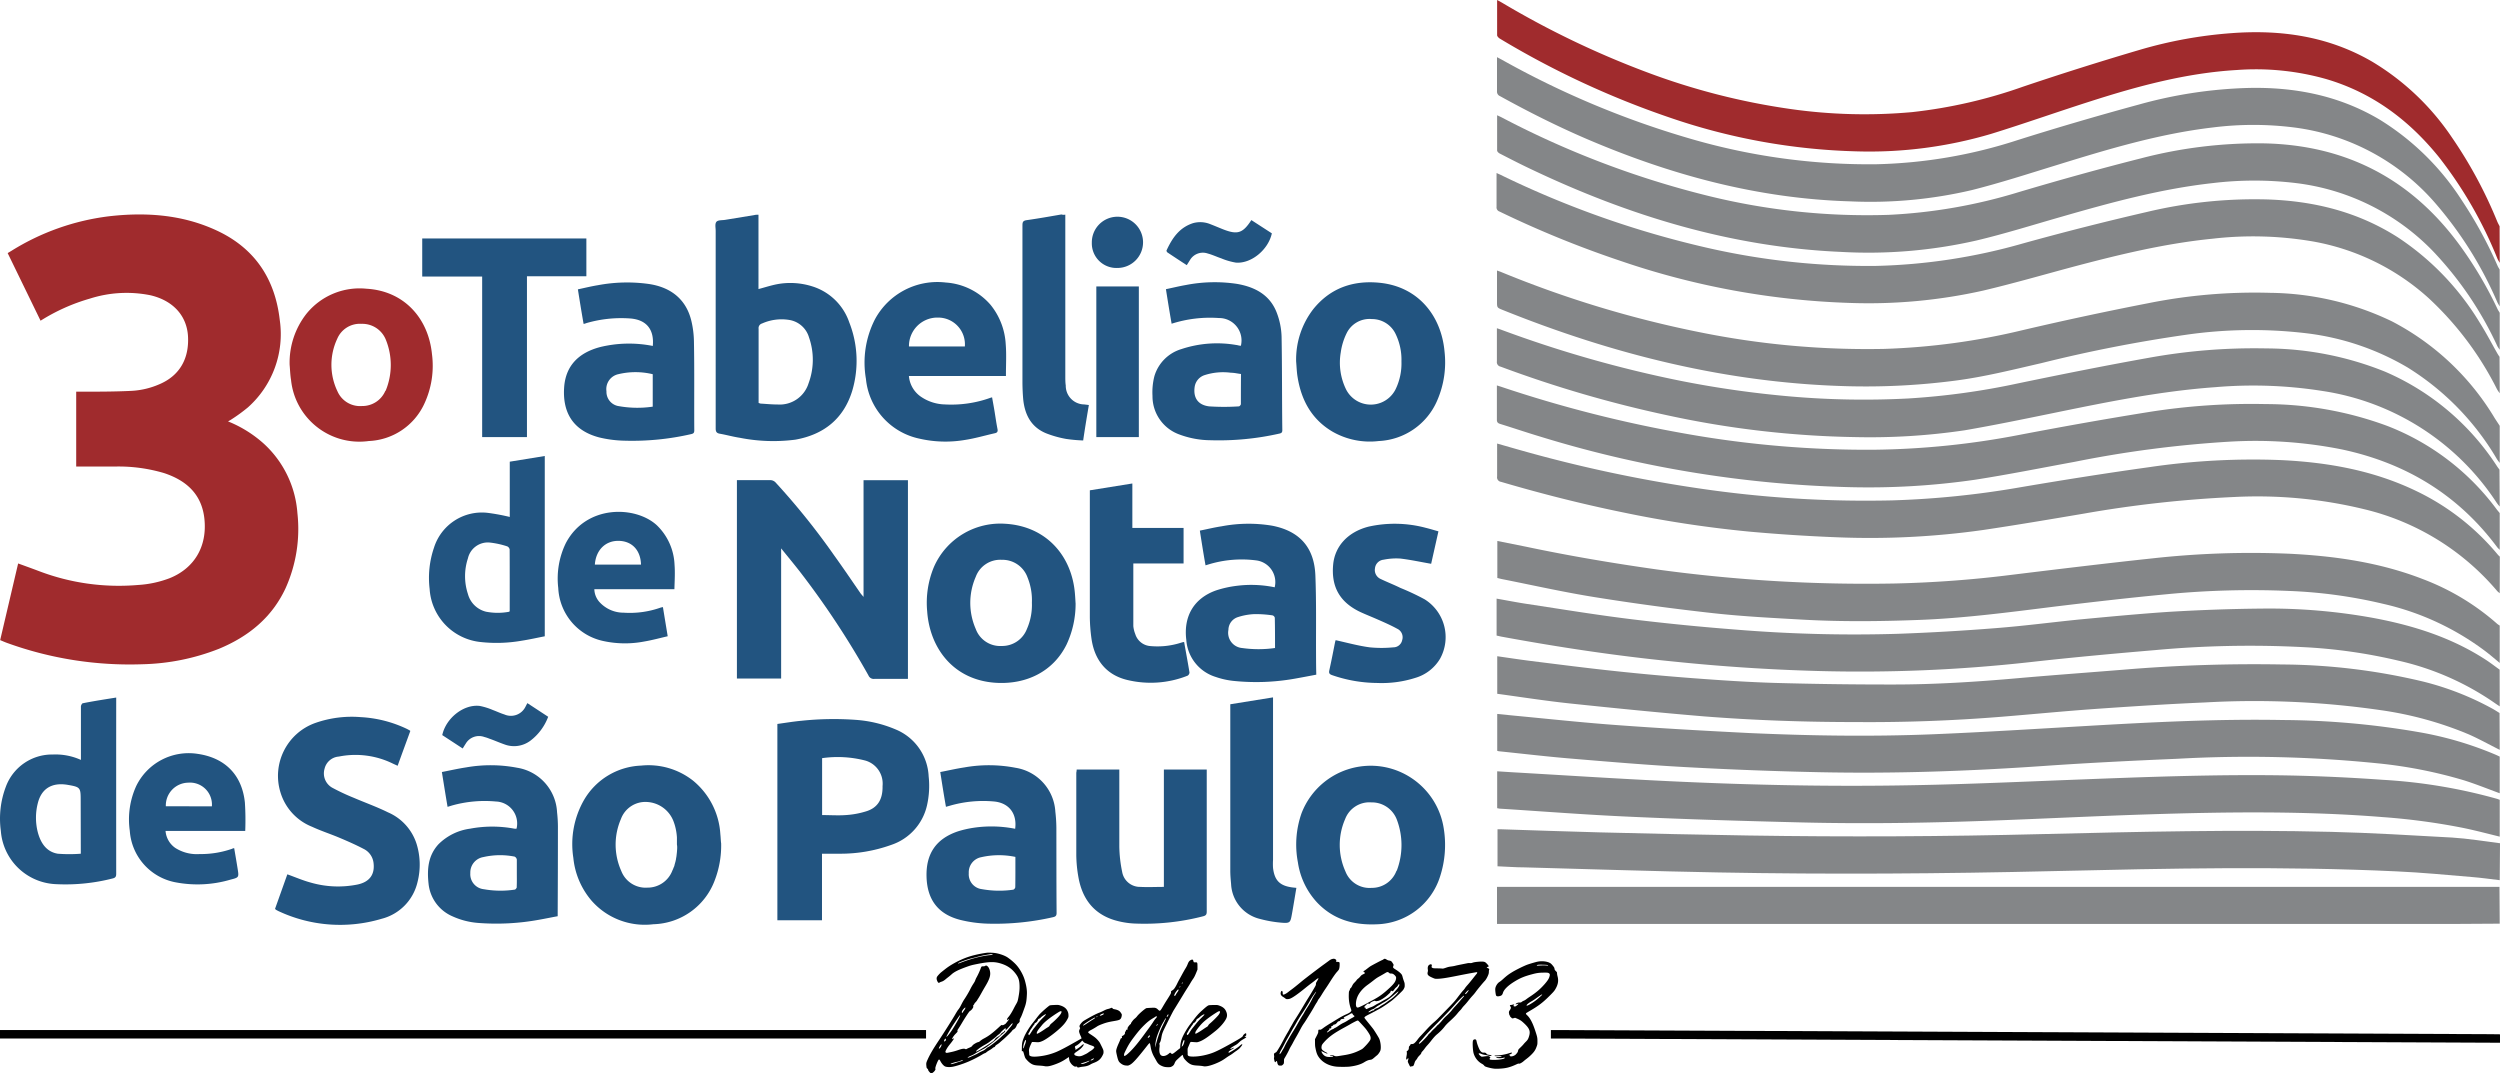 <svg xmlns="http://www.w3.org/2000/svg" viewBox="0 0 11811 5071.31">
  <defs>
    <style>
      .a {
        fill: #848688;
      }

      .b {
        fill: #a02b2d;
      }

      .c {
        fill: #225480;
      }
    </style>
  </defs>
  <g>
    <g>
      <path d="M4664.5,4500.91c-19.1,2.1-51.8,8.6-74.1,14.9-34.8,9.8-73.5,27.7-105.9,48.9-9.7,6.4-15.5,10.8-37.5,28.4-7.2,5.7-18.9,18.7-20.6,22.8-2.2,5.1-1.7,11.5,1.2,18,4.4,9.8,6.9,11.3,12.3,7.5,1.4-1.1,5.2-2.6,8.2-3.5,6.3-1.9,12.2-5.4,19.2-11.4,2.7-2.3,8.5-7,13-10.4s11.3-9.1,15.3-12.8c13.1-11.9,32.6-21.6,71.3-35.6,19.4-6.9,24.5-8.3,50.6-13.5,57.3-11.4,82.6-11.6,114.6-.9,28.5,9.4,48.9,23.9,66.3,47,13.2,17.5,17.5,30.5,18.3,55.5.6,18.3-.8,33-5.8,59-3.2,16.3-3.5,17.3-12.3,32.5-2.1,3.6-6.7,12.3-10.3,19.4-7,13.9-16.9,29.9-22.5,36.2-4.8,5.5-7.4,9.5-8.2,12.6-.9,3.7.5,4.2,4.4,1.3s5.7-2.3,3.4,1.3c-1.5,2.3-9.8,12.8-14.4,18.2-.8,1-4.3,3.2-7.7,4.9-5.4,2.7-6.6,2.9-8.3,1.9-2.6-1.7-4.4-.6-15.7,9.9-30.8,28.4-48.3,41.6-71.1,53.4-5.9,3.1-13,7.7-16.4,10.8-4.4,4-7,5.6-10.4,6.2-6.9,1.3-24.1,11.5-27,16-2.9,4.7-6.2,6.9-14.9,10.4a106.23,106.23,0,0,0-11.4,5.2c-4.2,2.5-4.4,2.5-8.1.8-5.8-2.6-14.7-1.2-33,5.1-15,5.2-26.2,8.2-45.8,12-8.5,1.7-9.6,1.7-12,.3-2.1-1.2-2.7-2.2-2.6-4.5.2-4.8,9.9-21.3,19-32.4,14.4-17.6,22.4-29.3,21-30.7-.3-.3-1.7.4-3.2,1.6-3.6,2.8-5.7,2.8-4.8-.2,1.7-5.6,8.3-15,16.6-23.4,8.7-8.9,9-9.4,8.4-12.8a7.15,7.15,0,0,1,1.2-6.2c5.9-8.8,12.1-18.6,20.8-33.3,5.3-9.1,15.2-24.8,21.9-35,10-15.2,12.9-18.9,16.3-20.8,4.6-2.6,9.9-8.6,13.1-14.9,1.7-3.5,1.9-4.6,1-6.7s-.8-2.9,2-6.1c1.7-2,3.1-4.3,3.1-5.1s2.6-4.3,5.9-7.7,6.4-7.3,7.1-8.7,3.6-6.1,6.5-10.5,9.2-15.2,14-24,13-23,18.1-31.6c17.2-28.7,23.7-45.5,23.6-60.9-.1-14.6-6.1-29.8-13.8-35.1-5-3.4-5.9-3.5-10.2-.9-2.4,1.5-5,2-9.7,2-7.6,0-7.8.2-12.3,12.5a340.94,340.94,0,0,1-18.4,39.6,77,77,0,0,0-5.7,12.2c-2.5,7.1-3.1,8.2-10.9,20.2a254.39,254.39,0,0,0-13.5,24c-6.5,13.2-19.8,35.6-29,49-2.3,3.3-7.4,12.4-11.4,20.2-8.3,16.3-10.8,20.5-16.7,27.7-2.3,2.9-8.7,13.1-14.1,22.7-10.4,18.4-52.8,85.5-76.1,120.4-26.3,39.3-42,65.9-52.6,89-8.5,18.6-8.7,19.8-6.9,35.7.6,6.1,1.1,7.1,4.4,10.2,2.5,2.3,3.7,4.2,3.7,6.1,0,3.7,11.3,16.5,14.7,16.5s12.6-7.1,16.1-12.2c3.8-5.5,4.7-8.5,3.2-10.3-2.6-3.1,12.3-41.3,16.7-42.9,2.2-.9,4,1,6.9,6.7,6,11.6,14.5,21.7,21.8,25.4,6.7,3.4,22.1,4.2,35.6,1.9,16.6-2.9,49-13.3,74-23.9,21.3-8.9,52-24.7,68.1-34.9,4.2-2.6,9.1-5.1,11-5.5s5-2.2,7.1-4.2,8-6.1,13.4-9.1,12.3-7.6,15.2-10.2,6.6-4.8,8-5c2-.2,3.3-1.4,4.7-4.2s4-5.2,9-8.2a112.87,112.87,0,0,0,13.5-10.1c3.6-3.3,10.1-9,14.5-12.7,14.1-12,40.3-37.6,42.7-41.7a19.36,19.36,0,0,1,7.3-6.8,32.92,32.92,0,0,0,7.9-6.2c3-3.6,7-11.1,7.9-15,.4-1.5,2.7-4.3,5.1-6.3,6.5-5.3,9-9.8,8.2-14.7-.6-3.5,0-5.1,4.3-13.2,4.6-8.8,6.5-13.4,19.4-49.7,6.8-19.1,8.9-31.7,10.2-61.2.9-18.4-2.1-38.4-9.6-65-7.7-27.2-25-57.6-43.9-77.2a265.9,265.9,0,0,0-37.6-31.5c-13.1-8.8-35.9-17.1-56.9-20.6C4694.3,4501.21,4671.7,4500.21,4664.5,4500.91Zm25.4,8c1.4,1.4-2.7,2.6-11.5,3.3-38.2,3.5-89.4,16.5-137.6,35.1-12.8,5-15.9,5.6-14.4,3.2,1.9-3.1,46-18.9,64.6-23.2,5.2-1.2,18.3-4.6,29-7.5,11.6-3.2,27.2-6.6,38.5-8.4,10.5-1.7,20.1-3.2,21.5-3.5C4682.6,4507.51,4689.2,4508.11,4689.9,4508.91Zm-129.8,255.6a41.26,41.26,0,0,1-5.4,9,95.87,95.87,0,0,0-5.9,8.8c-2.3,4.1-4.8,4-4.8-.3,0-4.5,4.8-12.3,11.1-18.2C4560.6,4758.71,4562,4758.91,4560.1,4764.51Zm-24.1,33.3c0,4.4-24.9,48.6-39.7,70.7-11.1,16.4-23.4,31.1-24.9,29.6s20.9-40.3,38.9-66.8C4533.7,4796.71,4536,4793.71,4536,4797.81Zm248,38c0,3.1-4,9.2-12.2,18.5-4.6,5.2-11.1,13.1-14.5,17.5a103.53,103.53,0,0,1-12,13c-3.2,2.8-10.3,9.3-15.8,14.6-15.9,15.1-55.7,46.2-60.9,47.5-1.6.4-6.2,3.7-10.1,7.4-6,5.5-9.2,7.5-18.6,11.7a137.67,137.67,0,0,0-17.5,9,168.75,168.75,0,0,1-18,9.3c-6.6,2.9-15.2,6.8-19.1,8.7a52.93,52.93,0,0,1-11,3.9l-3.8.5,3.5-3a29.06,29.06,0,0,1,8-4.7c7.6-2.8,18.8-8.1,23.4-11.3s20.8-12.2,36.6-20.4c13.8-7.1,14.4-7.5,38.4-25.6,13.2-10,27.3-21.7,35.7-29.7,7.6-7.3,17.4-16,21.8-19.4,8.4-6.5,11.1-9.6,11.1-13,0-3.1-1.7-2.4-4.6,1.9a15.09,15.09,0,0,1-5.6,5.2,25.57,25.57,0,0,0-11.4,10.1c-1.5,2.4-5.3,5.7-9.7,8.5-4,2.5-8.7,5.5-10.5,6.7s-4.8,4.4-6.8,7.3a42.89,42.89,0,0,1-7.7,8.6c-7.5,6.1-51.9,34.9-63.2,41-17.1,9.3-16.5,9.1-17.8,7.8-2.8-2.8,20.2-20.1,43-32.4a183.57,183.57,0,0,0,19-12c25.4-19.3,29.2-22.4,38.9-31.5,2.5-2.3,5-4.2,5.6-4.2,1.1,0,10.8-10,10.8-11.1s19.8-18.9,21-18.9c.6,0,1,1.8,1,4,0,7.9,2.2,6.1,23.2-18.7,3.9-4.7,7.8-8.2,9.1-8.3C4783.7,4834.31,4784,4835,4784,4835.81Zm-315,76.6c0,1.8-1,3.6-3.1,5.3-3.4,2.9-5.9,3.4-5.9,1.1s2.8-8.6,4.8-10.8c1.5-1.7,1.7-1.7,2.9-.1A9.15,9.15,0,0,1,4469,4912.41Zm-20.8,24.5c-.8,6.8-9.3,18.7-12.1,17-1.4-.9.1-4.7,5.6-13.4C4446.3,4933.11,4448.8,4931.71,4448.2,4936.91Zm100.8,72.4c0,1.5-3.8,3.2-14,6.1-5.2,1.5-14.9,4.6-21.5,6.9-13,4.5-23.1,6.3-22.3,4,.6-1.8,21.8-8.8,29-9.6a80.64,80.64,0,0,0,15.6-4.5C4545.7,5008.31,4549,5007.51,4549,5009.31Z"/>
      <path d="M6295.3,4530.31c-5.2,1.1-10.6,3.8-16.9,8.7-2.7,2-12.4,9.1-21.6,15.8-29.1,21-92.7,69.6-108.2,82.5-20.2,16.9-40.1,32.8-48.3,38.6-3.7,2.7-9.3,6.9-12.3,9.3-7.7,6.2-15.4,11-20.6,12.8-6.1,2.1-7.4.8-7.4-6.7,0-10.9-5.9-13.5-8.8-3.9s.8,16.9,11.4,22.9a88.09,88.09,0,0,1,9.5,6.6c3.7,3.1,4.7,3.4,10.5,3.4a35.26,35.26,0,0,0,11.8-2.1c12.9-4.8,37.3-21.9,73.6-51.5,7.5-6.2,20.3-16.2,28.6-22.3s17-12.9,19.5-15.1c5.6-4.8,11.8-8.5,12.6-7.6s-2.1,6.6-7.7,15.5c-3.3,5.3-4,7.4-4,11.4s-.8,6.5-3.7,11.6c-6.2,11.3-22.2,37.9-32.1,53.6-5.2,8.2-14.5,23.5-20.7,34-15.1,25.7-31.6,52.6-40.7,66.5-4.1,6.3-9,14.4-10.9,18s-6.4,11.6-10.1,17.9-6.8,11.8-6.8,12.3-3.9,7.2-8.6,15.1-13.5,23.4-19.4,34.7c-12,22.8-14.2,26.8-25.6,45.5-7.1,11.6-8.5,13.2-12.5,15.1-7.2,3.5-8,5.4-6.5,15.4.5,3.4.4,6.5-.3,8.2-.7,2-.6,4.2.4,8.3a49.36,49.36,0,0,1,1.5,7.4,8,8,0,0,0,2,4.2l2,2.4,3-3.5c2.9-3.4,3.1-3.4,4.5-1.6a8.23,8.23,0,0,1,1.5,4.1c0,4.5,3.1,12.4,5.7,14.4,2,1.7,4,2.1,9.5,2.1,6.8,0,7-.1,11.6-4.4,5.1-4.8,5.3-5.8,5.3-21.2,0-4.5.7-6.3,5.1-13.5,6.5-10.7,16-28.4,20-37.4a151.94,151.94,0,0,1,8.3-15.6c2.9-4.7,7.1-12.2,9.3-16.6s9.3-17.2,15.8-28.4,15.3-27.4,19.7-35.9a239,239,0,0,1,14.2-24c3.5-4.7,9.3-13.5,13-19.5s11.8-19.1,18-29,14.8-24.3,19-32,9.3-16.2,11.3-19a67.38,67.38,0,0,0,5.9-10.5,41.07,41.07,0,0,1,5.8-9c1.8-1.9,7.7-10.7,13-19.5s13.9-22.1,19-29.5,14-21.2,19.9-30.5c14.6-23.2,26.2-39.7,33.4-47.5,3.2-3.6,6.7-7.8,7.7-9.3,2.8-4.4,4.5-13.4,4.5-24.4,0-9.4-.2-10.3-2.2-11.7-1.4-1-4.4-1.6-8.1-1.6-6.4,0-7.4-1-5.8-5.3.9-2.3.7-3.1-1-4.8-2.4-2.4-8-4.9-10.6-4.8C6300.3,4529.51,6297.6,4529.91,6295.3,4530.31Zm-77.3,155.5c0,1.4-3.2,7.1-8.4,15a234.13,234.13,0,0,0-12.7,23.3,384.68,384.68,0,0,1-19.3,33.5c-6.8,10.6-13.8,22.1-15.6,25.7a111.57,111.57,0,0,1-6,10.5c-4.3,6.3-16.7,27.3-27.5,46.5-5.4,9.6-13.9,24-19,32s-12.1,19.7-15.7,26-9.7,17.1-13.6,24-8.9,16.4-11.1,21.3a119.61,119.61,0,0,1-6.9,13c-1.6,2.3-4.3,6.9-6.1,10.3-3.4,6.5-8.7,13.4-10.2,13.4-2.4,0,1.6-11.5,7.3-20.6,3.2-5.1,9.7-17.1,17.3-31.9,3.3-6.6,7.8-14.9,9.9-18.5,6.3-10.7,12.5-21.8,19.1-34,3.4-6.3,9.3-16.7,13.2-23s8.9-15.1,11.3-19.5c6.7-12.2,19.3-32.7,28.5-46,9.3-13.6,30.6-48.1,36.7-59.4C6197.9,4711.41,6218,4682.31,6218,4685.81Z"/>
      <path d="M6536.4,4532.11a28.46,28.46,0,0,1-6.5,3.7c-3.8,1.1-49.8,25.4-56.4,29.8-3.3,2.2-10.1,7.3-15,11.2s-10.5,8-12.3,8.9c-6.1,3.2-6.1,6.2.2,8.5,4.4,1.7,2.9,4.2-4.8,7.9-8.6,4.1-10.4,5.5-16,12.4a59,59,0,0,1-9.6,9.2c-2.8,2-5.9,5.1-6.8,6.8s-5.1,6.5-9.3,10.7c-6.2,6.2-8.4,9.3-11.9,16.6-3,6.3-5.2,9.6-7.4,11.1s-3,2.7-2.8,4.3c.1,1.2-1,4.3-2.5,6.8-2.5,4.4-2.7,5.4-3.1,20.7-.6,23.3,2.8,45.6,9.9,64.8,3.5,9.7,3.3,10.6-3.9,16.8-3.3,2.9-9.3,6.1-18.7,10.1-12.2,5.3-26.2,12.8-43.5,23.5-3,1.9-15.8,9.6-28.3,17.2s-27.9,17.5-34,22.1c-12.8,9.5-14.2,10.2-19.1,9.4-5.3-.8-6.6.8-6.6,8.3,0,5.9-.5,7.3-7.7,21.5l-7.8,15.1.1,16.2c.1,13.4.5,18.3,2.8,29.1,4.3,20.9,8.1,30.3,17,42.2,17.7,23.5,47.1,38.8,81,42.2,13.7,1.4,49.1,1.4,61.1.1,29.9-3.4,53.8-10.4,70.1-20.5,11.3-7.1,19.7-10.6,27.4-11.6,8.8-1.1,10.5-2,21.5-11.4,5-4.3,10.5-8.9,12.3-10.3,4.9-3.7,12.8-14.9,15.4-21.7,4.8-12.5,1.5-43.3-6.2-58.6-3.9-7.6-21.4-35.8-27.2-43.8-2.3-3.1-11.6-14.8-20.8-26.1-21.5-26.5-21.3-26.3-20.5-28.9.9-2.8,6.6-6.6,21-13.8,16.9-8.5,51.7-27.2,60-32.3,13.3-8.1,39-25.9,49.7-34.4,5.9-4.7,20-17.4,31.3-28.2,18.8-18,20.9-20.3,24.3-27.2,3.5-7.2,3.7-8.1,3.6-16.6-.1-7.9-.6-10.4-3.9-19.1-2-5.5-4.4-12.7-5.2-16-3-12.3-4.3-14.8-11.2-21.5-5.7-5.6-15.4-12.6-28.2-20.5a20.43,20.43,0,0,1-5.3-4.8c-1.8-2.5-1.9-3.1-.7-6,2.5-6.1,2.5-8.5-.1-12.5-1.4-2-3.5-5.3-4.7-7.2-3.4-5.2-6.5-7-13.8-8.2a28.38,28.38,0,0,1-11.7-4.3C6544,4528.91,6541.2,4528.61,6536.4,4532.11Zm25.7,63.7c3.3,3,4.6,3.5,8.7,3.5,8,0,11.8,1.7,18.2,7.9,6.7,6.6,7.9,10.1,6.1,18.8-2.3,11.8-10.3,22.8-29.4,40.5-31.1,28.9-48.8,41.8-80.3,58.6-9.5,5-19.6,10.6-22.5,12.3-11.9,7-39.7,20.7-44.7,21.9-4.5,1-5.6,1-7.7-.4-6.3-4.1-6.1-25.2.5-44.1,7.8-22.4,26-44.7,51.5-62.9,6.1-4.4,16.9-12.5,24-18.1,16.5-12.9,19.1-14.6,35.5-23.7,7.4-4.2,17.3-9.8,21.9-12.7C6554.1,4591.21,6556.8,4591,6562.1,4595.81Zm48.9,58.5c-2.3,8.1-7.2,14.8-26.3,35.8-14.7,16.2-22.2,22.2-38.4,30.8-7,3.7-16.4,9-20.8,11.7a160.88,160.88,0,0,1-14.5,8.1,121.5,121.5,0,0,0-13.1,7.2c-8.8,5.6-13.3,7.8-20.5,10.3a145.78,145.78,0,0,0-14.4,6c-9,4.4-10.6,4.3-11.2-.6-.2-1.9-1.1-2.9-3.3-3.6-1.6-.5-3.1-1.1-3.3-1.2-1.1-.9,3.2-6.2,9.3-11.5l7-6.1,5.8.6c4.7.5,5.7.3,5.7-.9,0-3.1,4.7-6.8,13-10,8-3.2,8.6-3.3,11.4-1.9a10,10,0,0,0,5.5,1c1.4-.3,5.1-1,8.1-1.5,8.7-1.6,29.3-14,41.9-25.4,14.2-12.6,16.1-14.7,16.8-17.9.8-4.3,2.8-5.5,5.8-3.5,2.2,1.5,2.8,1.5,5.3.2,1.5-.8,4.4-4.1,6.5-7.3a47.69,47.69,0,0,1,9.3-10.2,28.75,28.75,0,0,0,7.9-9.1c2.6-5,4.2-6.3,6.2-4.8C6611.4,4651.11,6611.6,4652.41,6611,4654.31Zm-8,36.5c-7.6,9.8-22.2,23.5-32.5,30.3-5.5,3.6-13.6,9.3-18,12.7-7.4,5.7-13.1,9.4-24.5,15.8a102.45,102.45,0,0,0-10.4,7.1c-3.3,2.5-7.8,5.1-9.9,5.7-7.5,2-14.5,5.6-15.2,7.9s-4.1,4-7.6,4c-1.1,0-5,1.8-8.6,4-6.6,3.9-11.9,5.3-11.1,2.7.7-1.8,14.9-11.7,17.8-12.3,5.2-1.2,7.9-2.7,15.6-9a110.89,110.89,0,0,1,14.9-10,129.09,129.09,0,0,0,12.5-7.4c3-2,9.8-6,15.1-8.8,10.1-5.4,25.5-16.8,44.7-33.1s20.6-17.3,21-16.2C6607,4684.91,6605.3,4687.81,6603,4690.81Zm-214.4,97.3a10.35,10.35,0,0,1,2.2,3.7,15.4,15.4,0,0,0,4.7,5.3c6,3.8,4.9,5.3-9,12.7-4.9,2.6-13.8,7.9-19.8,11.7a154.58,154.58,0,0,1-19.7,10.9c-5.5,2.4-14.2,7.6-22.3,13.2-7.3,5.2-14.6,9.7-16.2,10.1a14.43,14.43,0,0,0-5.5,3.1,22.27,22.27,0,0,1-6.5,3.5c-4.8,1.5-8.9,3.8-17.7,10.2-11.1,7.9-13.4,6.1-3.8-3,5.6-5.4,7.3-8.2,5-8.2a1.08,1.08,0,0,1-1-1c0-.6,1.3-1,3-1,6.2,0,9.9-3.7,6.9-6.7-1.6-1.6-.4-3,4.5-5.2,2.5-1.1,4.7-2.8,5.1-4a3.74,3.74,0,0,1,2.8-2.5c1.2-.3,3.4-.7,4.9-1,3.5-.8,8.1-4.8,11.9-10.2,1.7-2.5,3.8-4.4,4.8-4.4,4,0,7.9-2.2,9.2-5.1,1.7-4.2,4.5-5.8,11.6-6.5,6-.7,9.8-2.1,7.8-3a20.31,20.31,0,0,1-2.4-1.3c-2.5-1.6.3-3.8,12.3-9.6,6.1-2.9,13.6-7,16.6-8.9C6383.3,4787.41,6386.4,4786.61,6388.6,4788.11Zm28.3,34.1c2.1,1.2,28.1,29.3,35.2,38.1s17.4,24.6,20.4,31.2c3.3,7.4,3.9,14.1,1.8,20s-14.5,21.1-27.8,34.4c-9.8,9.8-10.5,10.3-25.6,17.6-21.7,10.6-43.6,17.2-69.9,21.3-5.8.9-14.8,2.3-20,3.2-17.8,3-21.6,2.9-29-.6-5.1-2.4-7.8-3.1-12.7-3.1-6.3,0-8.3,1.2-4,2.4a28,28,0,0,0,5.5.6c4,0,7.2,1.6,7.2,3.5,0,1.7-5.7,2.6-17.1,2.8-14.7.2-24-4.1-32.1-14.8-3.9-5.2-6.5-11.1-5.3-12.3.3-.4,3.7,1,7.5,3.1,8.6,4.7,19.7,8.9,20.5,7.8.5-1-4.1-5.1-5.7-5.1-1.4,0-12.7-7.2-16.9-10.8-4.7-4.1-6.3-8.8-5.5-15.9.9-8,2.6-11.1,10.7-20.4,23.3-26.3,46.7-43.4,96-70.2,9.7-5.3,23.2-12.8,30-16.8,13.7-8,31.5-16.9,33.6-16.9A8.66,8.66,0,0,1,6416.9,4822.21Z"/>
      <path d="M5626.5,4535.31c-7.2,3.4-10.9,8-15,18.5-3.6,9.2-5.7,13.3-12.2,23.8-3,4.9-9.6,16.6-14.7,26s-11.7,21.5-14.6,26.7-7.2,13.7-9.6,18.8c-4.3,9-10.6,19.3-14.8,24.1a56.94,56.94,0,0,1-8,6.3c-5.3,3.6-5.8,4.3-5.2,6.9,1,5.3-.5,8.2-22.2,42.1-4.5,7.1-11.8,19.2-16.3,27-8.9,15.6-12.2,19.8-15.4,19.8-1.2,0-4.2-2.1-6.9-4.9-7.2-7.3-12.5-9.6-21.6-9.5-9.6.1-30.8,1.4-33.7,2-6,1.2-37.6,28.6-44.3,38.4a59.66,59.66,0,0,1-10.3,10.5,58.93,58.93,0,0,0-10.3,10.3c-2.2,2.9-4.9,6.7-6.1,8.4a11.5,11.5,0,0,0-2.3,5.4c0,1.4-.6,2.4-1.4,2.4-1.9,0-11.3,11.2-13.6,16.2-1.4,3.1-1.6,4.7-.8,6.1,1.2,2.4.2,3.4-3.7,3.9-2.4.2-3.1.9-4,3.9a15.61,15.61,0,0,1-3,5.9,7,7,0,0,0-1.6,5.6c.4,4.6-3.3,9.4-10,13l-5.1,2.8.7,4.1c.6,4.1.5,4.2-2.7,5.1-2.8.8-3.5,1.7-4.9,5.9-.9,2.8-4.1,10.5-7.2,17.2-7.1,15.5-11.5,28-12.3,34.8-.5,4.2.1,8.7,2.5,19.7,6.5,28.6,8.9,33.7,19.8,41.9,8.4,6.4,15.9,9.2,26.1,9.7,8.1.4,8.7.3,16-3.3,14.1-7,34.1-29.2,85.1-94.4,3.5-4.4,7-8.1,7.7-8.1,2.2,0,3.1,3.1,5.9,19.5a141.26,141.26,0,0,0,17.2,47.1c2.5,4.4,6.8,11.9,9.5,16.9,6.3,11.6,12.2,17.6,22.3,22.6,11.6,5.6,18.9,7.3,32.5,7.4,10.5,0,12-.2,17-2.7,7.5-3.7,11.4-8,14.4-16.1a47.42,47.42,0,0,1,6.2-11.2c3.2-4,29.4-27.6,31.2-28.3.5-.1,1.4,2.1,2.1,5a67.74,67.74,0,0,0,3.1,8.8c2.8,5.5,14.1,17.7,21.7,23.4,13.1,9.9,21.1,12.3,45.3,13.6,9.1.5,20.1,1.6,24.5,2.6,7,1.4,9.2,1.5,17.5.4,20.1-2.5,56.7-16.9,78.3-30.7,3.9-2.5,10.9-7.2,15.3-10.4s11.5-7.7,15.5-10a168.06,168.06,0,0,0,15.5-10.4c4.4-3.4,11.6-8.6,16-11.5a148.94,148.94,0,0,0,12.8-9.9c6.2-5.9,14.6-16.8,14.6-19.2,0-3.9-3.6-2-13.7,7-6.4,5.8-28,20-39.3,25.9a64.25,64.25,0,0,0-7.4,4.3c-1.8,1.7-4.6,1-4.6-1.1,0-3,5.7-8,15.3-13.3,4.7-2.7,9.1-5.5,9.8-6.3,1.9-2.3-2.3-1.7-7.9,1.1-5.3,2.7-7.7,3.1-8.7,1.6-.8-1.5,9.5-8.8,21.5-15.2a70.48,70.48,0,0,0,19-13.9c6.5-6.4,11.5-10.1,21.5-15.9,14.2-8.3,16.6-11.1,9.6-11.1-2.3,0-4.1-.4-4.1-.8s1.7-1.8,3.9-3c3.7-2.1,3.9-2.4,3.9-7.3,0-6-1.4-6.9-6-4.1-4.7,3-8.8,7.5-9.7,10.8-.9,3.6-8.4,8.9-31.6,22.3q-72.9,42-105.5,55.4c-29,11.9-66.9,19.8-96,20.1-22.3.2-28.6-2.6-28-12.1.1-2.7.1-5.7,0-6.8s-.3-5.8-.3-10.5c-.1-7.3.3-9.5,2.7-15,1.6-3.6,4.3-10,6.1-14.2,4.6-11.1,4.6-11.1,13-10.4,24.4,1.9,23.2,2,33.7-1.7,17.9-6.3,39.9-20.9,77.7-51.5,20.9-17,40-39.1,48.8-56.4,6.1-11.9,5.7-23.8-1.3-37.7-5.9-11.8-15.8-19.4-32.9-25.2-6.5-2.2-8.2-2.4-25.5-2.1-10.2.1-20.2.7-22.2,1.3-4.9,1.3-12.5,7.1-31.4,24.2-16.4,14.8-23.5,22.7-39.3,43.2-5,6.6-12.6,16.5-16.9,22-15,19.3-34,52.4-40.1,69.8-4.1,11.8-7.1,26.9-7.1,35.9,0,6.2-.3,7.5-2,8.6-1.1.7-7.8,5.9-14.9,11.7-19.8,16-21.6,16.7-26.6,11.5-1.6-1.6-3.4-3-4.2-3s-3.5,2-6.3,4.5c-14.6,12.9-32.6,15.1-39.8,4.8-4.6-6.6-6.1-18.9-4.2-34.1.9-7.8.9-10.9,0-13.6-1-3-.9-4.1.6-6.8l3.5-7c1-2,2.8-8.8,4-15,4.7-26.1,4.1-24.5,29.8-76.5,13.3-26.7,26-51.6,28.3-55.2,5-8,29.8-48.5,45.3-74.1,6.1-10.2,13.9-22.8,17.3-28,11.4-17.8,13.5-21.2,18.4-29.8,2.7-4.7,7.9-12.8,11.6-18.1,5-7.1,8.3-13.7,13.6-26.5l7-17.1v-14.6c0-18.9-.6-20.2-9.7-19.7-3.4.1-6.7-.1-7.3-.5s-1.7-3-2.4-5.7C5636.3,4533.11,5633.5,4531.91,5626.5,4535.31Zm-38.5,106.5c0,1.6-2.6,5.5-3.7,5.5-1.7,0-1.7-1.1.3-3.8C5585.9,4641.61,5588,4640.51,5588,4641.81Zm-11.7,19.2c-.8,2.4-2.4,4.3-3.4,4.3-1.4,0-1-2.2.8-4.2C5575.8,4658.81,5577.1,4658.81,5576.3,4661Zm-8.7,14.8c.9,2.2-1.2,6.5-5.8,12.7a91.56,91.56,0,0,0-6.9,11c-2.1,4.1-3.5,5.8-4.9,5.8-5.9,0,1.1-15.6,12.4-27.8C5565.7,4673.91,5566.8,4673.61,5567.6,4675.81Zm196.1,103.1c1,2.7-1.6,9-6.4,15.6-5.6,7.5-28.3,30.3-39.3,39.4-5.2,4.3-8.5,7.8-9.8,10.8-1.6,3.4-3.4,5.1-7.9,7.6-3.2,1.8-11.4,7.2-18.3,12-14.6,10.1-32.5,20.4-34,19.5s-1.2-6.3.9-10.3c5.5-10.5,23.2-32.4,35.3-43.6,15.6-14.6,40.5-32.7,67.7-49.3C5757.8,4777,5762.7,4776.31,5763.7,4778.91Zm-73.7,14.9c0,.7-6.2,7.3-13.9,14.7a289.18,289.18,0,0,0-26.5,29.3c-6.9,8.8-14.4,18.1-16.6,20.6a135.9,135.9,0,0,0-8.8,12.5c-8.2,13.4-9.9,15.8-12,17.7-1.8,1.7-2.1,1.7-3.6.2-2.3-2.4-2-5.6,1-9.6a68.59,68.59,0,0,0,5.5-9.8,48.36,48.36,0,0,1,5.9-9.7,60.14,60.14,0,0,0,5.6-8.1,52.58,52.58,0,0,1,5.5-7.8,38.51,38.51,0,0,0,4.6-7c1.2-2.6,2.6-4.1,4-4.3,3.1-.5,9.9-8.4,11.5-13.5,1-3.4,2.1-4.6,5.4-6.2a43,43,0,0,0,8.5-6c6.4-5.9,11.6-9.7,17.3-12.6C5688.6,4791.51,5690,4791.41,5690,4793.81Zm-169.8,1.1c-.5,3-5.1,9.4-6.7,9.4-.8,0-1.5-.2-1.5-.5,0-1.4,3.3-8.1,4.7-9.7C5518.7,4791.91,5520.6,4792.31,5520.2,4794.91Zm-54.9,7.6c.7,1.9-1.1,4.8-5.8,9.8-2.4,2.5-7.4,9.4-11.2,15.5s-12.7,18.9-19.8,28.5-17.8,24.2-23.8,32.5c-27.1,36.9-47.3,61.4-66.6,80.4-13.1,12.9-20.8,18.8-25.1,19.3-2.4.3-2.5.1-2.5-5.2.1-4.9,1.1-7.6,10.4-26,11.8-23.5,19.8-35.9,39.9-62.2,18.7-24.4,30.1-37.5,45.8-52.8,14.9-14.5,25.3-22.7,39.5-31.1,5.6-3.3,11.3-6.8,12.7-7.9C5461.6,4801,5464.6,4800.71,5465.3,4802.51Zm42.3,12.1c-.8,1.8-6.3,13.3-12.4,25.7s-12.4,26.3-14.2,31a583.47,583.47,0,0,0-21.1,67.9c-1.1,5-2.2,9.1-2.3,9.1s-.1-3.5.1-7.8a191.92,191.92,0,0,1,6.4-37.7c5.5-20,21-56,30.9-72,2.4-3.9,5.2-8.8,6.3-11,2.9-5.8,5.7-9.6,6.8-9C5508.6,4811.21,5508.4,4812.81,5507.6,4814.61Zm-38.6,25.1c0,2.9-5.3,8.7-5.8,6.2-.3-1.3,4.3-8.6,5.4-8.6C5468.8,4837.31,5469,4838.41,5469,4839.71Zm-36.2,54.2c.4,2.6-7.1,9.9-9.3,9.1-1.4-.6-1.4-1-.1-3.4,2-4.1,6.4-8.5,7.9-8A3.14,3.14,0,0,1,5432.8,4893.91Zm163,22.9c.2,1.6-.9,6.9-2.5,11.8-2.1,6.6-3.8,10-6.6,13.1l-3.8,4.1.6-4.9c.8-5.9,6-22.1,8.1-25.4C5593.5,4912.51,5595.4,4913.11,5595.8,4916.81Z"/>
      <path d="M7264.2,4543.31c-9.2,1.9-32.5,8.6-47.2,13.7-16,5.6-55,24.8-73.5,36.2-17.4,10.7-25.3,16.7-44.5,34.1-5.2,4.8-11.6,9.8-14.2,11.3-10.3,5.9-20,21.6-20.6,33.6-.5,7.8,2.2,28.1,4,31,2.2,3.5,6.3,4.6,13.3,3.4,11.8-2,15.9-5.4,19-16,4.7-15.9,24.6-35.2,55.7-54.1,26.2-16,45.8-24.1,81.9-33.7,21.3-5.8,32.5-7.4,53.4-7.7,19.2-.3,23.2.2,27.5,3.8,3.8,3.3,3.9,7.1.4,17.6-3,9-9.4,18.5-22.7,33.7-19.9,22.5-39.2,39-67.7,57.7-7.4,4.8-15.8,10.8-18.6,13.1a47.75,47.75,0,0,1-11.5,6.8,35.67,35.67,0,0,0-8.8,4.9c-3.3,3.1-6.3,3.9-12.9,3.7-5.7-.2-12.6,2.5-15.9,6.1-2.5,2.8-1.2,3,5.8.9,3.5-1.1,6.5-1.8,6.8-1.5.9.8-8.3,9.5-12.3,11.6-3.4,1.7-4.5,1.9-7.8.9q-6.45-2-1.5-5.4c1.8-1.2,2-1.8.9-2.8s-2.4-1-8,.4a60.36,60.36,0,0,1-9.5,1.7c-2.5,0-2.7.3-2.1,2.2a19.43,19.43,0,0,0,2.5,5c3.2,4.4,2.4,8.6-2.8,16.4-5.1,7.6-5.4,9.1-3.3,19.3.9,4.8,1.7,6.5,3.2,6.9s1.8,1.1,1.4,2.7.1,2.7,2.2,4.1a22.21,22.21,0,0,1,4.5,4.1c2.2,2.7,4.5,2.9,11.5.8l5.1-1.5,10.7,4.6c14,6.2,19.8,10.2,33.3,23,23.7,22.5,28.9,36,22.5,57.9-4.2,14.5-6.8,19.1-15.9,28a134.51,134.51,0,0,0-10.6,11.5c-1.3,1.9-7.4,8.4-13.6,14.3-11,10.6-11.3,11-12.4,16.9-1,4.8-2.2,7.2-5.9,11.7-6.3,7.5-7.6,8.6-14.4,11.7a29.36,29.36,0,0,1-11.5,2.8c-5.4.1-5.6,0-5.9-2.8-.3-2.6-.6-2.8-3.4-2.2-4.3.8-3.2-1.4,1.8-3.7,7.3-3.3,8.7-4.2,9.8-5.9.8-1.3.7-2.1-.1-2.9s-4.3,0-13.4,2.9c-18.4,6-43,10.2-59.1,10.2-7.5,0-10.6,1.2-7.7,3.1.8.4,7.7.6,15.4.3,13-.5,18.2.2,16.3,2.2-1.2,1.1-8.9,2.3-15.8,2.4a41.47,41.47,0,0,0-8.5.9c-1.8.7-1.7.9,1.2,2.4,4.2,2.2,24.9,2.3,30.8.2,5.1-1.9,7.5-1.9,7.5,0,0,3.3-6.9,5.5-24.3,8-12.9,1.9-41.2,2-44.7.2-3.3-1.7-3.8-4.6-1-6.7,3-2.2,2-5.2-2.6-8.1-3-1.8-4.5-2-10.7-1.6-4,.2-10.8,1-15.2,1.7s-9.4,1-11,.6c-3.7-.9-13.5-10.8-13.5-13.6,0-3,5.2-2.6,12.7.9a65.09,65.09,0,0,0,16.2,4.5,110.17,110.17,0,0,1,12.5,2.6c4.2,1.6,14.8,3.2,17.2,2.6,5.5-1.4,1-3.9-10-5.6-8.1-1.3-9.7-2-12-5.5s-7.1-5.4-12.7-4.8c-8.8,1-15.8-4.9-22-18.5-5.1-11.2-10-25.4-11.5-33.1-1.7-8.8-3.4-11.1-8.1-11.1-4.5,0-6.9,1.4-9,5.3-3.4,6.1-1.4,47.5,2.9,61.5,6.7,21.8,21.6,39.9,40.9,49.7a33.14,33.14,0,0,1,8.3,6.9c3.4,4.2,4.5,4.8,14.6,8a216.63,216.63,0,0,0,23.7,5.7c11.1,1.9,15.1,2.1,30.3,1.6,33.1-1.2,53.6-6.2,85.1-21,5.9-2.8,8.4-3.5,11.2-3s4.8-.2,10.3-3.3a68.27,68.27,0,0,0,11.9-8.5c2.8-2.5,9.5-7.9,14.9-11.9a213.88,213.88,0,0,0,21.5-18.9c13.5-13.4,19.5-22.7,25-38.6,3.4-9.6,3.6-10.5,3.6-24.5,0-16.6-.8-20.7-10.5-50-12.1-37-24.4-60.3-38.7-73.3-5.6-5.2-6.4-7.4-3.5-9.9.9-.8,10-6.3,20.2-12.3,38.7-22.6,59-38.2,90.6-69.9,16-15.9,21.2-21.8,25.2-28.5,14-22.9,17.4-41.3,11.8-62.5-1.4-5.4-2.6-12.1-2.6-14.8,0-4.7-.3-5.2-5.4-10.1-3.5-3.4-5.6-6.3-6-8.5-.3-1.7-.8-4.5-1.1-6-.8-4-12.4-18.3-17.8-22.1C7312.3,4542.21,7286.7,4538.81,7264.2,4543.31Zm46.6,15.9c5.1,2,4,3.5-2,2.6-7.4-1.1-22.2-1.1-35.9-.1-8.1.6-11.8.5-12.3-.2-.8-1.3.6-2.2,4.8-3.3C7270.4,4556.91,7307,4557.81,7310.8,4559.21Zm-30.4,145.9c-20.5,18.8-30.4,26.5-48.8,37.6-15,9.1-22.2,11.1-18.5,5,2.4-4,11.4-10.8,23.2-17.6a192.37,192.37,0,0,0,17-10.9c8.7-6.3,24.1-17,28.5-19.6C7287.8,4696,7287,4699.11,7280.4,4705.11Z"/>
      <path d="M6988.5,4543.31c-15.5,1.1-26.1,2.8-32.5,5.2a22.38,22.38,0,0,1-11.5,1.4,42.16,42.16,0,0,0-13,1c-3.8.8-16.9,3.4-29,5.8s-24.5,5.1-27.5,6a139.17,139.17,0,0,1-16.9,3.1c-13.3,1.7-16.2,2.4-30,7.2-9.5,3.2-10.8,3.4-17,2.7-3.6-.4-13.8-.8-22.6-.8-13.2-.1-16.7-.4-20.2-1.9-5-2.2-5.7-3.7-4.2-8.9.8-3.3.7-4.4-.6-6.5s-2.2-2.4-4.7-1.9c-10.8,2.1-15.3,11.2-12.9,25.7a24.58,24.58,0,0,1-.6,10c-3.5,13.4.7,18.5,23.9,28.5,9.1,4,10.8,4.4,18,4.4,19.4,0,43.5-3.5,98.3-14.5,23.1-4.6,51-10,62-11.9s22-3.9,24.5-4.4,5.1-.7,5.8-.4c2.2.7,1.3,4.4-2,8.2-1.8,2-9.9,12.2-18.1,22.6s-19,23.6-24.2,29.3-10.7,12.5-12.1,15a64.92,64.92,0,0,1-7.5,9.6c-5.2,5.4-12.1,14-31.1,39-9.7,12.9-19.2,23.2-47.8,52.5-19.6,20.1-38.3,39.4-41.6,42.9s-11.3,11-17.9,16.6c-12.3,10.5-25.3,23.5-43,43-5.5,6.1-14.5,15.7-20,21.5a172.19,172.19,0,0,0-14.4,16.8,118.7,118.7,0,0,1-10.8,13.2c-6.9,7.4-10.8,9.4-18.1,9.2-4,0-4.4.2-6.2,3.8-1.1,2.2-2.6,4.3-3.3,4.7-2.3,1.4-3.7,5-3.7,9.7,0,6-2.6,11.2-6.8,13.7l-3.4,2,.6,5.8c.5,4.2.1,9.2-1.5,17.5-1.7,9.2-2,12.2-1.1,14.1,1.6,3.4,2.9,3.1,5.3-1,4.1-6.9,6.4-3.1,3.4,5.5-2.2,6.1-1.9,8.1,2.1,16.2,2,4,4.3,8.9,5.2,10.8,1.8,3.7,5.4,5.2,7.5,3.1.6-.6,2.8-1.1,4.9-1.1,4.8,0,6.7-2.8,10.5-15.3,2.1-7,3.6-9.7,7.3-14a43.54,43.54,0,0,0,6.7-9.7c1.2-2.6,5.3-7.7,9.7-12,5.7-5.6,7.7-8.3,8.2-11,.4-2.4,2.4-5.3,6.4-9.5a113.15,113.15,0,0,0,10-12.4,160.76,160.76,0,0,1,12.5-15.3c4.5-4.8,11.5-12.9,15.4-18,14.2-18.4,21.8-26.7,31.6-34.8,13.5-11.2,25.8-23.8,34.8-35.7,4.7-6.2,12.5-14.4,21.3-22.4,19.5-17.7,30.6-28.9,39-39.4a148.94,148.94,0,0,1,12.4-14,76.57,76.57,0,0,0,8.8-10.5c1.9-3,7.1-9.1,11.4-13.5s13-14.5,19.2-22.5,15.4-18.8,20.3-24a179.86,179.86,0,0,0,14.1-17.1c5.6-8.3,34.3-43.2,42.8-51.9,5.6-5.8,12.5-17.9,16.9-29.6a35.27,35.27,0,0,0,2.5-13.6c0-3.8.5-7.8,1.1-8.9,1.5-2.9.3-5.5-3.4-7-3.4-1.3-7.7-4.7-7.7-6.1,0-.4,1.2-.8,2.6-.8,3.5,0,6.4-1.7,6.4-3.9,0-2.8-12.7-16.8-17.3-19C7010.4,4542.91,7002.5,4542.31,6988.5,4543.31Zm-49.5,135.5a84.76,84.76,0,0,1-5.5,8c-5.5,7.4-7.9,9.5-11,9.5-1.4,0-1.4-.3-.1-2.8,2.4-4.6,12.6-15.2,14.7-15.2C6938.1,4678.31,6939,4678.51,6939,4678.81Zm-22,26.5c0,.9-2.8,4.4-10.5,13-2.2,2.5-7.8,9-12.5,14.5s-13.7,15.6-20.1,22.5-13,14.7-14.6,17.1c-3,4.4-17.4,19.4-26.3,27.5a187.1,187.1,0,0,0-19.5,20.9c-5.9,7.5-19.2,21.5-20.5,21.5-.5,0-3.4,3-6.4,6.6a148.37,148.37,0,0,1-12.5,12.6,155.48,155.48,0,0,0-12.7,13c-3.1,3.7-7.1,7.7-8.9,8.8a13.93,13.93,0,0,0-4.4,4.7c-2.5,5.5-34.6,39-40,41.7-2.3,1.2-3.7,1.4-4.4.7-1.3-1.3,1-4.9,8.8-13.1,3.4-3.6,9.5-10.6,13.6-15.5,13.6-16.5,25.1-28.7,69.9-74,41.7-42.1,64.2-66,80.4-85,10.5-12.4,36.8-38.5,38.8-38.5C6916.2,4704.31,6917,4704.71,6917,4705.31Z"/>
      <path d="M4974,4748.31c-7.4.3-13.5,1.1-15,1.9-6.3,3.4-35.3,28.7-46.3,40.4-3.2,3.4-10.6,12.5-16.4,20.2s-13.5,17.4-16.8,21.5c-17.2,21-36.5,53.2-43.9,73.3-6.2,16.7-7.7,24.8-7.9,43.5l-.2,16.7,2.7.3a7.11,7.11,0,0,1,3.6,1.5c.5.7,2.4,6.6,4.2,13.2a149.57,149.57,0,0,0,5.3,16.3c2.5,5.5,15.2,19.1,23.1,24.6,12.9,9.2,20.7,11.4,44.1,12.6,8.8.5,19.6,1.6,24,2.6,11.2,2.3,23,.8,42.2-5.7,23.5-7.8,40.7-16,57.9-27.4l15.3-10.1.6,5.5a98.23,98.23,0,0,0,1.7,10.4c1.5,6.8,9.3,18.4,15.9,23.3,8,6.1,9.5,6.7,15,6,4.6-.6,5-.5,6.1,1.9,1.3,2.9,3.5,3.1,11.7,1.1a143.22,143.22,0,0,1,15.8-2.5c15.5-1.6,26.3-4.9,35.7-10.9,2.7-1.8,10.4-5.3,17-7.8,20.1-7.8,30.5-16.8,39.2-33.9,4.6-9.1,4.9-10.2,4.9-17.4,0-8-.8-9.9-16.3-40.8-3.5-7-14.5-19.7-23.1-26.6-3.8-3.1-12.3-9.1-18.8-13.3-11.8-7.6-14.3-9.7-14.3-12s5.5-6.6,12.5-10.1c7.5-3.8,21.5-11.9,28-16.3,6.3-4.3,12.9-7.4,27.5-12.8,17.2-6.4,29.3-9.5,54.9-13.8,22.9-3.9,27.2-5.6,31.7-12.4,2.8-4.2,5.1-15,4.1-19.1-.4-1.4-2.8-5.4-5.4-9-3.8-5.1-6.1-7-11.3-9.7a62.5,62.5,0,0,0-12.5-4.4c-11.7-2.2-13.1-2.7-14.3-5.3-1.4-3.1-4.7-3.3-10-.6a69.51,69.51,0,0,1-11.7,3.6c-5.6,1.2-11.6,3.6-20,8a198.29,198.29,0,0,1-21,9.5c-14.5,5.3-38.2,17.6-70.7,36.8a51.58,51.58,0,0,0-12.5,10.1c-10.4,11.9-12.2,16.7-8.6,23,1.7,2.9,1.7,3.1-1,8.6-1.5,3-2.7,7.1-2.7,9.1,0,4.2,3.1,13.6,6.9,21.3a58,58,0,0,1,3.8,9.1l1,3.6-14.6,8.4c-53.1,30.4-82,45.7-103.7,55.1a290.68,290.68,0,0,1-72.3,19.9c-29.1,4.1-45.9,3.7-53.4-1.4-3-2.1-3.2-2.5-3.4-9.1-.1-3.9-.5-9.8-.9-13.1-.9-8.4,2.6-19.5,12.4-39.4l1.7-3.5,7,.1c3.9,0,10.6.4,15,.8,9.6,1,16.8-.6,29.3-6.4,19.8-9.3,60.1-39.2,85.5-63.6,14.9-14.2,24-25.9,31.4-40.2,3.9-7.5,4.3-8.9,4.3-15.5-.1-9.2-1.3-14.6-5.3-22.7-6-12.2-16.9-20.2-34.6-25.5C4999.2,4747.21,4997.6,4747.11,4974,4748.31Zm41,32c0,4.7-4.1,11.7-12.2,21-8.7,10-25.6,26.2-34.6,33.3-4.1,3.3-7.1,6.6-8.7,9.8-2,3.9-3.8,5.6-9.2,8.8-3.8,2.1-11.1,6.9-16.3,10.6a322,322,0,0,1-31.2,19.2c-3.3,1.7-4.8,1-4.8-2.2,0-4.9,5.2-14,13.9-24.5,2.6-3,7.3-8.8,10.6-12.9,13.2-16.4,41.7-38.7,79-61.8,4.5-2.8,8.1-4.3,10.2-4.3C5014.7,4777.31,5015,4777.61,5015,4780.31Zm199.8,10.2c-3,4.5-18.8,10.3-18.8,7,0-3,11.5-9.1,17.4-9.2C5216.1,4788.31,5216.2,4788.41,5214.8,4790.51Zm-273.8,2.6c0,1.1-5.7,7.5-13.1,14.7-12.7,12.4-20.9,21.8-33.4,38-3.3,4.3-7.9,10.1-10.3,12.8a187.41,187.41,0,0,0-11,16c-3.7,6-7.8,12.1-9.1,13.5l-2.4,2.6-1.8-2.3c-2.6-3.1-2.4-4.1,1.4-9.7a62.74,62.74,0,0,0,5.1-9.4,42.31,42.31,0,0,1,5.1-8.6,82.64,82.64,0,0,0,6.5-9.5,81.36,81.36,0,0,1,6.6-9.2c1.9-2,3.4-4.5,3.4-5.5a4.26,4.26,0,0,1,4-4.2c2.8,0,9.9-8.2,11.3-13,1.1-4.1,1.8-4.8,7-7.2,3.1-1.5,5.7-3.2,5.7-3.8,0-2.1,20.8-16.7,24.3-16.9C4940.7,4791.31,4941,4792.11,4941,4793.11Zm244,10.7c-1.3,1.6-6,2.1-6,.6,0-1.2,1.8-1.9,4.9-2C5185.9,4802.31,5186,4802.51,5185,4803.81Zm-11,4.3c0,1.2-3.8,4.5-8,6.9-4.4,2.5-18.1,11.4-33.1,21.5-11.6,7.8-17.5,10.5-16.3,7.5s15.5-13.3,36.6-26.1C5168.8,4808.51,5174,4806.11,5174,4808.11Zm-327.4,106.3c1.6,2.6-.9,12.7-6.1,25.1a71.83,71.83,0,0,0-2.6,8.8c-1.2,5.7-2.4,6.4-3.4,1.9-1.3-5.6,2-20.2,7-31.6C4843.9,4913.31,4845.2,4912.21,4846.6,4914.41Zm282.9,14.3a96.49,96.49,0,0,1,11.6,4.6,120.59,120.59,0,0,0,15,5.9c10.1,3.3,13.9,5.8,13.9,9.3,0,2.9-8.7,11.2-17,16.3a138.92,138.92,0,0,0-12,8,78.65,78.65,0,0,1-9,5.6c-1.9,1-8,3.8-13.4,6.5-12.5,6-20.6,6.8-32.6,3.5-7.6-2.1-9.6-3.6-10.7-8-.7-3,2.4-6,15.5-14.8a143.89,143.89,0,0,0,14.5-11.2c7.1-6.5,14.7-16.5,14.7-19.2,0-3.9-3.7-1.9-13.5,7.1-4.4,4-18.3,13.8-24,16.8-1.9.9-2,.7-1.9-3.6.1-3.1-.4-5-1.4-5.8-1.2-.9-1.3-1.7-.3-4.7.7-2.1,1.7-3.7,2.3-3.7,3.3,0,16.2-9.2,23.5-16.7l8.2-8.5,5.3,5.4C5122.3,4925.71,5124.8,4927.21,5129.5,4928.71Zm38.5,73c0,2.9-11.7,9.3-14.8,8.1-2.1-.8-.3-2.5,6.8-6.4C5166.1,5000,5168,4999.61,5168,5001.71Zm-21.2,10.7c-.5,1.4-11.3,7-21,10.8-5.6,2.3-9.3,3.1-13.7,3.1-3.4,0-6.1-.4-6.1-1s4.6-2.3,10.3-4c15.9-4.9,19.9-6.2,24.2-8.1C5145,5011.11,5147.3,5010.81,5146.8,5012.41Z"/>
      <path d="M0,4886.31v20H4375v-40H0Z"/>
      <path d="M7327,4886.31v20h25.3c13.8,0,1019.5,4.5,2234.7,10s2212.8,10,2216.8,10h7.2v-39.8l-45.2-.6c-38.1-.5-4368.8-19.7-4421-19.6H7327Z"/>
    </g>
    <g>
      <path class="a" d="M11809.65,4158.32c-43.29-5.11-86.31-11.3-129.87-14.79-119.38-9.95-238.5-21.51-358.15-26.89-537.77-25.28-1075.55-14-1613.32-1.35-530.24,12.64-1060.75,16.41-1591.26,6.46-304.92-5.65-609.83-15.6-914.21-23.93-42.49,0-84.7-3.5-128-5.11V3917.93h20.43c153.81,4.84,307.88,10.76,461.68,14.52,234.2,5.65,468.4,11.29,702.6,14.79q695.88,11,1391.21-6.72c454.42-11,908.57-21.78,1363-10.49,190.37,4.57,380.75,16.4,570.85,26.89,75.82,4.57,151.11,17.75,226.4,26.89Z"/>
      <path class="a" d="M11809.65,3952.62c-55.92-13.71-111.85-28.5-168.32-40.33a3111.4,3111.4,0,0,0-383.43-51.9c-370.25-29.85-740.51-24.74-1111-12.91-251.94,8.07-503.62,21-755.29,30.12-295.78,10.75-589.94,15.06-884.91,7.8-268.88-6.73-537.77-14.52-806.65-26.89-204.09-8.87-407.63-25-611.18-37.91-5.38,0-10.49-1.62-15.6-2.42V3643.94l67.49,4.3c247.38,14.25,494.49,30.38,742.13,42.22,390.69,18.82,781.92,26.88,1173.15,18.82,242-4.57,485.87-15.6,729-25,342.56-13.17,685.12-26.89,1027.95-20.7q221.55,4.56,442,20.43a2530.55,2530.55,0,0,1,543.15,90.35l11.57,4.3Z"/>
      <path class="a" d="M11809.65,3132c-19.89-16.67-39.52-33.34-60-49.48a1269.77,1269.77,0,0,0-491-229.89,2293.43,2293.43,0,0,0-444.47-60.77,4150.87,4150.87,0,0,0-578.1,15.59c-176.66,16.68-353,37.11-529.17,58.35-215.11,26.89-430.22,55.39-645.33,63.19-180.42,6.72-361.11,8.61-541.53-1.34-141.71-8.07-284-15.06-425.11-30.66q-280.18-30.91-559-75.55c-148.43-23.67-295.78-57-442.59-86.05l-19.36-4.84V2555.76l134.44,26.89c204.89,43.29,411.13,78.24,618.44,107.55a7257.51,7257.51,0,0,0,1127.71,66.42,5386.7,5386.7,0,0,0,548.79-40.88c220.49-26.88,441.24-53.77,662.27-77.43a4250.62,4250.62,0,0,1,648.82-22.32c215.11,10.48,428.33,40.87,631.34,119.65a1139.26,1139.26,0,0,1,352.51,212.15,81.32,81.32,0,0,0,11.3,7.53Z"/>
      <path class="a" d="M11809.65,3542.57c-49.47-24.74-97.87-51.9-148.42-74A1683.18,1683.18,0,0,0,11248,3355.15a4155.28,4155.28,0,0,0-829.51-36.56c-170.47,7.26-340.68,18.28-510.88,30.11-150,10.49-299.81,25.28-449.58,37.38q-342.82,27.83-686.19,25.27c-242,0-481.58-8.06-721.42-26.89-212.16-17.74-424-39-635.92-61.3-113.47-12.1-226.67-29.85-340.95-45.44V3100.25c53.78,7.8,107.56,15.87,160,22.59,132,16.4,264.32,33.61,396.88,47.59,124.76,13.44,250.06,24.74,375.09,34.15s253.29,18,379.94,21.78q279.65,7.8,559.28,7.53c197.63,0,395-12.64,591.55-30.12,168.05-14.79,336.11-26.89,504.43-40.6a7407.51,7407.51,0,0,1,741-23.93,2923.78,2923.78,0,0,1,665.76,80.66,1361.29,1361.29,0,0,1,331.27,130.15c10.21,5.91,20.16,12.36,30.11,18.55Z"/>
      <path class="a" d="M11809.65,3747.73c-55.66-20.44-110.78-42.75-167.51-60.77a2178,2178,0,0,0-408.71-80.67,6057.17,6057.17,0,0,0-947.28-21.51c-208.66,8.88-417.31,19.09-625.7,33.61-354.39,24.74-709.32,37.38-1064.79,29.85q-314.59-6.72-629.46-23.93c-180.15-9.68-360-25-539.92-40.06-115.08-9.42-229.9-23.13-345-35a44.84,44.84,0,0,1-7.8-2.15V3372.9l77.44,7.8c162.68,15.33,325.08,33.07,488,44.9,207,15.33,414.35,26.89,621.66,37.38,290.67,13.17,581.6,17.74,872.54,5.91,237.42-9.68,474.58-24.73,712-38.45,314-18.28,628.11-34.68,942.71-28.77a3882.28,3882.28,0,0,1,633.76,56.2A1646.39,1646.39,0,0,1,11793.79,3567l15.86,7.52Z"/>
      <path class="a" d="M11809.65,3337.14c-6.72-4.57-13.71-8.87-20.43-13.71a1300.94,1300.94,0,0,0-457.11-201.94,2474.06,2474.06,0,0,0-452.8-64.26,4886.36,4886.36,0,0,0-699.1,14.25c-196.83,16.67-393.65,34.69-589.94,56.74A7242.49,7242.49,0,0,1,8583,3169.89q-336.11-9.41-672.22-44.09c-274.53-26.89-547.45-68.3-818.75-118.31l-21.51-4.84V2828.14c49.2,8.6,97.6,18.28,146.54,25.54,164.83,25,329.65,52.17,495,72.33s327.23,36,491.25,48.67a6835.11,6835.11,0,0,0,764.17,19.63q231.51-8.34,462.76-26.89c129.33-10,257.86-26.89,387.19-40.06,142-13.45,283.94-26.89,426.45-36.57,147.08-8.87,295.78-14.25,442-15.6a2749.13,2749.13,0,0,1,527.29,44.37c188.22,35.22,369.18,92.23,531.31,197.9,22.32,14.52,43.29,30.92,64.81,46.25Z"/>
      <path class="a" d="M11809.65,2393.08a179.87,179.87,0,0,1-14.25-17.74,1194.67,1194.67,0,0,0-822.25-528.1,2101.53,2101.53,0,0,0-508.19-18c-259.48,18.55-513.57,70.72-767.67,122.88-137.94,28.23-275.88,56.73-414.89,80.67A3042,3042,0,0,1,8763.72,2065,4513.79,4513.79,0,0,1,7881,1962.86a5625,5625,0,0,1-791.6-230.7,21.78,21.78,0,0,1-17.48-25V1550.66l17.21,5.92a5623.32,5623.32,0,0,0,855.59,243.61,4807.8,4807.8,0,0,0,514.65,72.87,4015.68,4015.68,0,0,0,557.13,9.41,3448.78,3448.78,0,0,0,516.26-71c206-42.75,412.2-84.16,618.44-121a2790.88,2790.88,0,0,1,560.09-44.36A1512.5,1512.5,0,0,1,11267,1755.55a1191,1191,0,0,1,530.25,447.7c3.49,5.38,7.52,10.22,11.29,15.59Z"/>
      <path class="a" d="M11809.65,2802.59a103.52,103.52,0,0,1-11.83-10.21,1183.06,1183.06,0,0,0-626.23-386.12,2136.18,2136.18,0,0,0-614.14-58.35,5546.66,5546.66,0,0,0-711.74,78.51c-158.91,26.89-317.28,53.78-476.46,77.44a3819.76,3819.76,0,0,1-692.11,34.42q-207.85-8.07-414.89-26.89A5505,5505,0,0,1,7664,2420c-192.8-39.53-383.44-87.93-572.46-143.58a21.51,21.51,0,0,1-18.81-23.91c.06-.55.15-1.1.26-1.64V2095.43c42.21,12.1,82.81,23.93,123.41,35.22A6584.91,6584.91,0,0,0,8024,2307a5378.16,5378.16,0,0,0,915.56,57,4261.91,4261.91,0,0,0,601.5-61.3c204.08-34.69,408.43-67.22,613.32-95.73a3355.81,3355.81,0,0,1,621.13-33.34c223.44,10.49,440.43,49.21,643.44,147.89a1137.6,1137.6,0,0,1,382.63,300.08c2.69,3,5.91,5.64,8.6,8.33Z"/>
      <path class="a" d="M11809.65,2597.43a131.94,131.94,0,0,1-12.1-12.36c-185.26-248.72-433.17-398-734.59-462a2083.77,2083.77,0,0,0-528.09-36.57A5317.24,5317.24,0,0,0,9800.54,2182c-157,28.77-313.79,60.23-471.36,84.7a3513.71,3513.71,0,0,1-596.65,34.68A5421.86,5421.86,0,0,1,7273,2061.55c-61.85-18.56-123.42-39.53-185.27-58.62-11-3.5-16.13-7.8-15.86-20.71V1820.89l18.82,5.92a6008.43,6008.43,0,0,0,879.79,223.44,4885.81,4885.81,0,0,0,885.44,74.48A3832.87,3832.87,0,0,0,9543.22,2054c202.47-38.72,405.74-75,609.29-107.56a3083.2,3083.2,0,0,1,552.29-37.37,1660.74,1660.74,0,0,1,573.27,103,1165.6,1165.6,0,0,1,517.33,394.46c4.57,5.91,9.41,11.56,14.25,17.47Z"/>
      <path class="a" d="M11809.65,2186.85c-4.57-5.92-9.41-11.83-13.44-18.29a1259.83,1259.83,0,0,0-421.61-432.37,1228.75,1228.75,0,0,0-474.85-161.33,2184.5,2184.5,0,0,0-568.16,6.19,6780,6780,0,0,0-687,134.44c-134.45,30.92-267,64.26-403.33,82.28a3268,3268,0,0,1-510.88,26.89c-567.08-14.25-1107.54-149.5-1631.06-360.31-26.89-10.75-26.89-11-26.89-39.79V1278c7.8,3,14.25,4.84,20.43,7.53a5089,5089,0,0,0,937.07,284,3976.12,3976.12,0,0,0,872.26,78.78,3216.16,3216.16,0,0,0,654.2-88.73q295.78-69.37,594.51-127.46a2548.33,2548.33,0,0,1,573.53-48.66,1359.49,1359.49,0,0,1,575.42,134.44,1223.75,1223.75,0,0,1,485.87,457.1c7.8,12.37,16.14,24.47,23.93,36.84Z"/>
      <path class="a" d="M11809.65,1857.73a173.1,173.1,0,0,1-12.63-18.55A1507.84,1507.84,0,0,0,11474.35,1409a1100,1100,0,0,0-550.67-268.89,1672.7,1672.7,0,0,0-470.55-12.36c-230.17,22.85-453.88,78-676.52,137.4-134.44,36.3-270.23,75.28-406.56,107.55a2476.89,2476.89,0,0,1-634.3,58.35,3703.3,3703.3,0,0,1-1075.54-197.09,4835.85,4835.85,0,0,1-575.68-234.47,20.7,20.7,0,0,1-14.25-22.59V817.41l20.7,9.41a4537.52,4537.52,0,0,0,971,343.1,3408.94,3408.94,0,0,0,801.81,86.31A2745.24,2745.24,0,0,0,9557.47,1150q290.79-80.65,585.63-148.69a2193.63,2193.63,0,0,1,564.66-59.16c222.91,6.73,432.64,58.35,622.2,180.16a1266.91,1266.91,0,0,1,386.12,403.33c29.85,47.32,55.66,97.06,83.36,145.73a160.14,160.14,0,0,0,9.41,14.25Z"/>
      <path class="a" d="M11809.65,1652.3a190.13,190.13,0,0,1-11.29-17.21,1648.86,1648.86,0,0,0-303-447.42A1081.14,1081.14,0,0,0,10847.58,865a1646.74,1646.74,0,0,0-393.65,0c-243.61,26.88-478.88,91.15-713.35,158.64-134.44,38.45-268.89,80.66-403.33,112.66a2293.36,2293.36,0,0,1-639.68,53.78c-518.41-22.59-1003.48-171-1468.65-392.84-48.4-22.86-96.26-47.6-143.86-72.07-5.37-2.68-12.1-9.41-12.1-14.25V544.49c9.15,4.31,16.68,7.53,23.67,11.3a4322.64,4322.64,0,0,0,972,369.18,3127.89,3127.89,0,0,0,854,90.07,2494.76,2494.76,0,0,0,615.21-107.55C9729,850.75,9921.54,797,10115.14,748a2178.1,2178.1,0,0,1,579.45-70.72q580,11.29,923.62,477.81a1844.46,1844.46,0,0,1,181,304.92c3,6.18,7,11.83,10.49,17.75Z"/>
      <path class="a" d="M11809.65,1447.14a201,201,0,0,1-11.29-19.36,1801.41,1801.41,0,0,0-292.55-467.32,1059.7,1059.7,0,0,0-669-358.43,1532.67,1532.67,0,0,0-381.28,0c-256,29.85-501.21,104.33-746.16,180.16-130.14,40.06-259.74,82-391.5,115.35a2095.13,2095.13,0,0,1-575.95,53.78c-436.4-12.64-849.41-124.77-1247.9-295.78-139.28-60-274.53-128-407.36-201.39a22.87,22.87,0,0,1-14.25-22.86V270l23.39,12.37a4227.91,4227.91,0,0,0,884.63,371.33A3011.36,3011.36,0,0,0,8863.74,776a2319.8,2319.8,0,0,0,668.72-114.27q282.6-89,572.46-167.79a2130.72,2130.72,0,0,1,510.88-78.24c222.37-5.92,434,34.68,627.58,150a1223.28,1223.28,0,0,1,385.85,378.59,2030.53,2030.53,0,0,1,170.21,311.37c2.69,6.18,6.72,12.1,9.95,18Z"/>
      <path class="b" d="M11809.65,1241.71c-3.49-6.45-7.79-12.9-10.75-19.62a1974.59,1974.59,0,0,0-276.15-479.43c-141.7-175.58-315.13-305.45-534-369.45a1218.53,1218.53,0,0,0-420.81-42.48c-238.5,14-467.05,75.83-693.19,148.42-156,49.75-310.29,104.6-466.78,153A2022.38,2022.38,0,0,1,8768.83,715a2941.67,2941.67,0,0,1-885.71-161.33A4140.82,4140.82,0,0,1,7085.6,182.3c-5.64-3.49-12.63-10.75-12.63-16.13V0l22.58,12.37a4246.88,4246.88,0,0,0,682.43,328,3211.06,3211.06,0,0,0,681.9,174.77,2482,2482,0,0,0,573.8,14.52,2323,2323,0,0,0,524.06-120.19q272.91-92,549.33-173.43a2066.72,2066.72,0,0,1,434-79.32c234.47-17.75,459,14.25,665.76,134.44a1191.46,1191.46,0,0,1,376.44,357.35,2100.47,2100.47,0,0,1,215.11,399c3.23,7.53,7.26,14.52,10.76,21.51Z"/>
      <path class="a" d="M11809.65,4363.74c-73.67,0-147.35,1.35-221,1.35H7072.43V4190h4736.15Z"/>
      <path class="b" d="M191.65,1515.17,36.23,1195.73l18.28-11a1129.24,1129.24,0,0,1,460.34-162.94c173.16-19.9,344.71-8.34,506,65.87,181,83.09,278.29,227.48,300.88,424.3a463.29,463.29,0,0,1-150.84,413,766.63,766.63,0,0,1-77.17,56.2c-4.57,3.23-9.68,5.91-16.41,9.68a572.91,572.91,0,0,1,166.44,103,492.08,492.08,0,0,1,161.34,330.46,681.71,681.71,0,0,1-55.66,354.12c-64.8,139.56-175.85,229.1-315.41,286.91A1046.39,1046.39,0,0,1,673,3138.16a1699.12,1699.12,0,0,1-637-99.75c-11.56-4-22.86-9.14-35.22-14.25L85.7,2662c33.88,12.37,67,24.2,99.49,36.57a1061.32,1061.32,0,0,0,467.32,65.07,500.05,500.05,0,0,0,148.16-31.73c115.62-46,179.62-148.43,164.83-282.33-12.91-116.7-87.39-181-192.26-215.11a756.49,756.49,0,0,0-228.82-30.38H360V1850.47h21.51c79,0,158.1,0,236.89-3.76a377.86,377.86,0,0,0,132.29-30.39c100.56-41.67,143.85-125.3,137.4-229.89-6.72-97.07-72.33-167-177.2-191.45a569.85,569.85,0,0,0-286.63,15.86A901.13,901.13,0,0,0,191.65,1515.17Z"/>
      <path class="c" d="M4079.73,2820.07V2268.59h209.73v938.68H4131.89a26.88,26.88,0,0,1-29-16.4,4032,4032,0,0,0-322.67-488.57c-28.23-36.3-57.54-71.52-89.81-111.59v614.94H3481.46V2268.32h155.15a35.22,35.22,0,0,1,29,12.64,3348.15,3348.15,0,0,1,275.6,343.36c42.76,59.16,83.63,119.93,125.31,180.16Z"/>
      <path class="c" d="M4012.24,1523a268.9,268.9,0,0,0-175.31-170.21,341.57,341.57,0,0,0-167.79-9.68c-28.5,5.65-56.19,14.79-85.77,22.59V1014.51c-7.8,0-13.18,0-18.29,1.34l-139.55,22.86c-14.25,2.41-34.15,0-41.41,9.94s-2.95,26.89-2.95,42.76V2023.9c0,15.06,3.76,22.32,18.82,25,32,5.64,63.45,14.52,95.18,19.36a811.64,811.64,0,0,0,262.44,8.87c134.44-23.93,228.28-98.68,268.88-231.51A495.51,495.51,0,0,0,4012.24,1523Zm-192,287.17A142.8,142.8,0,0,1,3674,1911c-26.89,0-53.77-2.69-80.66-4.3a56.5,56.5,0,0,1-9.41-3.23V1553.35a22.57,22.57,0,0,1,16.13-25,226.6,226.6,0,0,1,126.38-17.21,116.41,116.41,0,0,1,95.45,82.28A319.14,319.14,0,0,1,3820.26,1810.14Z"/>
      <path class="c" d="M4387.34,3667.87a252,252,0,0,0-154.88-221.29,585.87,585.87,0,0,0-189.84-45.71,1453.25,1453.25,0,0,0-256,4.3c-38.19,3.49-75.83,9.95-114,15.06v927.38h210.8V4033.28h82.82a706.9,706.9,0,0,0,244.42-41.67,256.27,256.27,0,0,0,168.59-185.53A415.48,415.48,0,0,0,4387.34,3667.87ZM4087.8,3834.31a405.16,405.16,0,0,1-91.69,16.4c-36.84,2.69-74,0-112.13,0V3581.83a520.57,520.57,0,0,1,204.89,11.56,113.2,113.2,0,0,1,80.67,120.19C4170.88,3777.84,4145.61,3818.18,4087.8,3834.31Z"/>
      <path class="c" d="M1938.59,3453.3c-19.62,53.77-39.52,107.55-60,164.56l-21.24-9.68a400.59,400.59,0,0,0-256.52-33.88,75,75,0,0,0-67.49,57.54,77.44,77.44,0,0,0,37.11,90.07A1006.77,1006.77,0,0,0,1671.05,3769c53.78,23.12,109.71,43,161.34,68.57a242,242,0,0,1,136,150.3,332.27,332.27,0,0,1,4,179.89,233.37,233.37,0,0,1-170.2,173.16,685.11,685.11,0,0,1-488-37.11l-11-5.91-3.77-4.3,58.08-162.95c38.18,13.71,74,29.31,111.32,39.26a463.64,463.64,0,0,0,220.49,8.87c57.81-12.37,82.55-48.67,75.29-103.25a84.45,84.45,0,0,0-46.79-65.07c-37.91-19.9-77.44-37.11-117-53.78s-85.23-31.46-126.1-50.55a253.26,253.26,0,0,1-149.23-161.33c-42.8-136.8,30.77-282.87,166.17-329.92A518.62,518.62,0,0,1,1704.13,3388a576.86,576.86,0,0,1,219.41,56.2l11,5.91Z"/>
      <path class="c" d="M4751.41,1626.22a322.71,322.71,0,0,0-72.06-186.61A306.3,306.3,0,0,0,4468,1334.75a335,335,0,0,0-334.22,173.43A449.84,449.84,0,0,0,4091,1789.7a320.25,320.25,0,0,0,252.49,282.6,550.36,550.36,0,0,0,215.11,6.19c47.86-7.26,94.91-21.25,142.51-32,10.21-2.42,13.71-7.8,11.56-19.09-5.38-26.89-9.14-53.78-13.45-80.67s-8.06-45.71-12.1-69.37a46,46,0,0,0-9.14,2.42,545.21,545.21,0,0,1-213.76,30.92,208.91,208.91,0,0,1-111.59-35.22,132,132,0,0,1-58.62-99.22h458.45C4752.21,1724.9,4755.44,1675.16,4751.41,1626.22Zm-457.11,10.49a134.44,134.44,0,0,1,132.48-136.38c2.09,0,4.18,0,6.27.05a126.38,126.38,0,0,1,125.69,127.06q0,4.63-.39,9.27Z"/>
      <path class="c" d="M3403.21,3940.52A354.07,354.07,0,0,0,3274.15,3688a340.67,340.67,0,0,0-245.49-71,326.7,326.7,0,0,0-268.89,161.33,419.51,419.51,0,0,0-51.09,274.53,365.5,365.5,0,0,0,85.78,201.94A334.23,334.23,0,0,0,3087,4366.43a318.09,318.09,0,0,0,288.24-203.54A459.11,459.11,0,0,0,3407,3984.35C3405.37,3974.67,3405.1,3957.46,3403.21,3940.52Zm-205.15,85.24-1.62,14.78a129.49,129.49,0,0,1-2.42,14.79c0,4-1.34,8.07-2.15,12.1a72.27,72.27,0,0,1-1.88,7.26,44.36,44.36,0,0,1-1.61,5.65,62.62,62.62,0,0,1-1.89,6.72c0,4.3-2.69,8.34-4.3,12.37a117.15,117.15,0,0,1-5.65,13.44,125,125,0,0,1-117.77,80.67,123.16,123.16,0,0,1-123.42-78.25,304.4,304.4,0,0,1-1.88-245.76,122.89,122.89,0,0,1,123.42-80.66,142,142,0,0,1,126.65,95.72c1.61,4.57,3.22,9.14,4.57,14a263.11,263.11,0,0,1,9.95,57.81v33.35C3200.47,4002.36,3198.86,4014.19,3198.06,4025.76Z"/>
      <path class="c" d="M6821,3915c-28.86-190.88-207-322.22-397.89-293.35a349.53,349.53,0,0,0-274.32,221,446.8,446.8,0,0,0-16.94,231.78A354.12,354.12,0,0,0,6223,4264.26c76.9,80.66,174,107.55,282.87,102.44a322.65,322.65,0,0,0,297.65-225.86A484.09,484.09,0,0,0,6821,3915Zm-223.44,199a124,124,0,0,1-117.78,80.67,122.06,122.06,0,0,1-123.41-77.71,304.94,304.94,0,0,1-1.35-247.38,122.62,122.62,0,0,1,124.49-78.78,125.83,125.83,0,0,1,119.39,80.67,339.54,339.54,0,0,1,0,242Z"/>
      <path class="c" d="M6824.52,1660.37c-15.06-166.44-122.62-306.53-307.88-324.55-124.76-12.1-232.32,25.28-312.44,125a389.06,389.06,0,0,0-80.67,247.91c2.15,23.93,2.69,48.13,6.72,72.06,17.48,110,66.69,200.59,165.37,258.67A354.11,354.11,0,0,0,6514,2083.59a316.21,316.21,0,0,0,276.69-193.32A451.5,451.5,0,0,0,6824.52,1660.37ZM6593.81,1838.1a130.94,130.94,0,0,1-234.2,2.15,287.15,287.15,0,0,1-25.27-175.58,293.92,293.92,0,0,1,26.89-88.73,120.2,120.2,0,0,1,119.65-68.57,123.69,123.69,0,0,1,113.2,71.8A278.44,278.44,0,0,1,6621,1707.69,279.9,279.9,0,0,1,6593.81,1838.1Z"/>
      <path class="c" d="M5078.64,2807.43c-13.44-180.15-134.44-321-328.31-332.88a342.31,342.31,0,0,0-338,203.82,439.31,439.31,0,0,0-32,209.46c12.09,174,123.95,325.62,325.08,338,144.39,8.61,270.77-53.78,333.42-180.69a453.17,453.17,0,0,0,42.75-193.6C5080.52,2836.74,5080,2823.3,5078.64,2807.43ZM4851.7,2971.19a125.29,125.29,0,0,1-119.11,80.66,122.89,122.89,0,0,1-122.89-80.66,306.61,306.61,0,0,1,0-245.77,123.17,123.17,0,0,1,122.62-80.66,125.84,125.84,0,0,1,122.07,83.08,285.64,285.64,0,0,1,20.7,119.12A281.89,281.89,0,0,1,4851.7,2971.19Z"/>
      <path class="c" d="M6217.37,3050.78c0-111.05,1.35-221.83-3-332.62-5.37-132.56-75-209.73-205.16-234.73a678.36,678.36,0,0,0-237.69,3c-34.15,5.1-67.76,13.44-103,20.43,8.87,56.47,17.2,110,26.88,164l15.06-4.57a535.35,535.35,0,0,1,224-18.82,103.22,103.22,0,0,1,87.66,127.18,543.21,543.21,0,0,0-179.35-7,509,509,0,0,0-96.26,21.24c-105.67,36.84-155.68,122.34-142,233.66a197.09,197.09,0,0,0,138.21,175.32,376.31,376.31,0,0,0,80.66,18.55,1043.39,1043.39,0,0,0,303.31-11.83c30.38-5.38,60.76-11.29,92-17.21C6217.37,3140.32,6217.64,3095.41,6217.37,3050.78Zm-194.13,10.75a552.65,552.65,0,0,1-154.88,0,72.27,72.27,0,0,1-64.8-85.77A64,64,0,0,1,5849.8,2915a290.61,290.61,0,0,1,77.44-13.71,553.39,553.39,0,0,1,84.43,5.91,15.6,15.6,0,0,1,11,11.29c1.07,46,1.07,93,1.07,143.05Z"/>
      <path class="c" d="M3278.45,1613.31a448.86,448.86,0,0,0-11.56-94.64c-23.12-100.57-93-161.34-202.74-177.2a744.41,744.41,0,0,0-239.31,5.92c-31.73,5.1-62.92,12.9-94.65,19.62,8.88,56.47,17.48,109.17,26.89,163,5.38,0,9.14-2.15,13.18-3.5a588,588,0,0,1,206.23-22c76.64,5.38,115.09,51.36,107.56,129.88a576.4,576.4,0,0,0-248.18,5.11c-102.72,26.88-161.34,88.19-170.21,184.72-9.95,119.39,37.38,208.12,163.75,242A555.05,555.05,0,0,0,2941,2081.71a1244.85,1244.85,0,0,0,324.81-30.92c11-2.42,14.26-6.72,14.26-17.48C3279,1891.88,3281.14,1752.06,3278.45,1613.31Zm-194.67,307.88a498.43,498.43,0,0,1-158.64-2.15,68.31,68.31,0,0,1-60-70.45,72.07,72.07,0,0,1,55.66-80.67,347.11,347.11,0,0,1,163,0Z"/>
      <path class="c" d="M2635.82,3905a614,614,0,0,0-4-67,224,224,0,0,0-188.22-210.8,665.73,665.73,0,0,0-242-1.62c-37.64,5.65-75,14.25-114,21.78,9.14,56.74,17.48,109.71,26.89,164.56l18.28-5.65a571,571,0,0,1,210-19.62A103.81,103.81,0,0,1,2440.34,3915a64.58,64.58,0,0,1-10.22,0,564.68,564.68,0,0,0-209.2,0,260.54,260.54,0,0,0-149.76,74c-48.94,53.78-53.78,118-46.52,185.53a188.22,188.22,0,0,0,113.2,154.61,359,359,0,0,0,121.54,31.19,1117.3,1117.3,0,0,0,287.17-15.06c29.3-5.11,58.61-11.29,88.19-16.67v-15.06Q2635.82,4109.39,2635.82,3905Zm-194.14,285c0,4.58-5.92,12.64-9.68,12.91a451.08,451.08,0,0,1-146-1.88,71.25,71.25,0,0,1-64-76.36,73.67,73.67,0,0,1,61.84-75.56,353.22,353.22,0,0,1,147.35-2.15,19.08,19.08,0,0,1,10.49,14v63.73c0,21.24.54,43-.54,65.33Z"/>
      <path class="c" d="M4990.72,3910.67a714.34,714.34,0,0,0-4.84-75.82,223.18,223.18,0,0,0-188.22-207.58,661.34,661.34,0,0,0-242-1.62c-37.65,5.65-74.48,14.25-113.47,21.78,8.87,57,17.21,110.25,26.89,164.29l17.21-4.84a564.69,564.69,0,0,1,211.88-20.16C4767,3794,4805.72,3844,4796,3915.51a573.89,573.89,0,0,0-196.28-4.84,491.65,491.65,0,0,0-73.95,16.94c-103,34.69-151.65,105.41-148.42,215.11s56.46,176.66,158.37,203a613.55,613.55,0,0,0,131.22,18A1229.92,1229.92,0,0,0,4974,4333.36c14.26-3,18-8.07,17.75-21.78C4990.72,4177.41,4991,4043.77,4990.72,3910.67Zm-194.14,281a15.88,15.88,0,0,1-9.41,11.56,461,461,0,0,1-147.62-2.42,70.45,70.45,0,0,1-62.65-75.29,72.59,72.59,0,0,1,58.89-75.82,379.12,379.12,0,0,1,161.33-1.35C4797.12,4097.82,4797.39,4144.87,4796.58,4191.66Z"/>
      <path class="c" d="M6054.7,1590.73a341,341,0,0,0-22.32-112.13c-32.27-85.77-103.79-122.88-188.22-137.4a711.13,711.13,0,0,0-242,5.38c-31.19,5.38-61.84,12.91-93.84,19.63,8.87,56.46,17.48,109.7,26.89,163.21a593.35,593.35,0,0,1,223.17-26.89,105.94,105.94,0,0,1,104.06,131c-7.53,0-15-3-22.32-3.76a532.74,532.74,0,0,0-258.39,19.36A189.8,189.8,0,0,0,5454,1776.53a307,307,0,0,0-9.15,94.11,191.72,191.72,0,0,0,127.72,182.3,427,427,0,0,0,145.47,26.89,1297,1297,0,0,0,326.7-31.46c9.95-2.15,13.44-5.91,13.44-16.13C6056.31,1885.43,6057.38,1738.08,6054.7,1590.73Zm-192.26,318.36c0,3.76-6.18,10.75-9.41,10.75a1064.43,1064.43,0,0,1-140.63,0c-53.77-6.45-76.36-42.21-68-94.11A68.55,68.55,0,0,1,5691.7,1772a284.74,284.74,0,0,1,124-11c15.05,0,30.11,3.77,47.32,5.92C5862.44,1815.78,5862.44,1862.84,5862.44,1909.09Z"/>
      <path class="c" d="M5086.71,3635.6H5288.1v364.34a633.55,633.55,0,0,0,13.45,119.12,85.23,85.23,0,0,0,85.77,71c36.3,1.89,72.87,0,111.32,0V3635.6h202.47V4307c0,14-4.57,18.82-17.75,22.05a1105.12,1105.12,0,0,1-327.77,33.88,398.17,398.17,0,0,1-88.73-15.33c-100.56-30.11-153.8-102.18-171.82-202.47a631.71,631.71,0,0,1-10.22-105.4V3650.66A85,85,0,0,0,5086.71,3635.6Z"/>
      <path class="b" d="M2040.77,1672.74c-16.94-169.94-132.29-298.47-309.49-308.68A322.66,322.66,0,0,0,1446.53,1484a374,374,0,0,0-78.24,239c2.15,23.93,2.69,48.4,6.72,72.06,18.38,178.45,177.94,308.21,356.38,289.83q5.47-.57,10.92-1.32a303,303,0,0,0,261.62-174.5A424.53,424.53,0,0,0,2040.77,1672.74Zm-220.22,173.7A118,118,0,0,1,1710,1918.23a116.42,116.42,0,0,1-115.62-69.37,289.05,289.05,0,0,1-1.34-247.92,115.9,115.9,0,0,1,114.81-71,119.66,119.66,0,0,1,114,72.6,317.83,317.83,0,0,1,0,243.88Z"/>
      <path class="c" d="M2277.93,1306.52H1994.79V1126.63h775.47v178.54H2489.54V2065H2277.93Z"/>
      <path class="c" d="M549,3314.55v-19.09c-53.77,8.61-105.94,16.67-157.29,26.89-4,0-9.15,9.68-9.42,15.06v252.75a290.49,290.49,0,0,0-132-25.54A232.58,232.58,0,0,0,27.62,3716.81,426.25,426.25,0,0,0,4,3925.73a272.13,272.13,0,0,0,255.71,251.14A898.36,898.36,0,0,0,532.86,4150c13.18-3.23,16.13-9.41,16.13-21.78Q548.72,3721.12,549,3314.55ZM381.75,4033.28a697,697,0,0,1-108.9,0c-53.78-8.87-80.67-50.82-94.11-100.83a276.72,276.72,0,0,1,0-138.21c17.21-68.83,66.95-98.94,140.89-86.31,59.7,10.22,61.58,12.64,61.58,71.79Z"/>
      <path class="c" d="M2408.34,2181.2v261.09a962.32,962.32,0,0,0-104.06-19.36,237.15,237.15,0,0,0-253.83,164.29,441.48,441.48,0,0,0-20.7,195.21,268.89,268.89,0,0,0,242,250.87,687.11,687.11,0,0,0,192.26-6.19c36.83-5.64,73.67-14,109.7-21V2154.31Zm0,702.6a36.11,36.11,0,0,1-1.88,6.18,291,291,0,0,1-110,0,117.21,117.21,0,0,1-85.77-83.62,268.79,268.79,0,0,1,0-168.59,96.52,96.52,0,0,1,101.1-74.75,400.31,400.31,0,0,1,84.7,18.28,20.19,20.19,0,0,1,11.29,14.79c.54,95.72.27,191.72.27,287.71Z"/>
      <path class="c" d="M6795.74,2510.32l-34.41,153.26c-49.75-8.6-97.34-19.09-145.74-24.74a299.68,299.68,0,0,0-78.78,5.38,45.45,45.45,0,0,0-40.87,40.6,46.25,46.25,0,0,0,26.89,50.55c30.65,14.79,62.38,26.89,93.3,42.22a1144.86,1144.86,0,0,1,114.28,53.78,210.52,210.52,0,0,1,73.13,280.44A202,202,0,0,1,6686,3202.7a520.85,520.85,0,0,1-179.62,23.93,662.36,662.36,0,0,1-213.22-37.11c-12.91-4.57-15.87-9.95-12.91-22.85,9.68-43.83,18.29-87.66,26.89-131.49a85.07,85.07,0,0,1,3-10.75c53.77,11.83,107.55,26.88,161.33,33.88a564.82,564.82,0,0,0,110.78,0,42.51,42.51,0,0,0,42.22-34.15,44.37,44.37,0,0,0-23.67-53.78c-29.84-16.4-61.3-30.12-92.49-43.83s-54.32-22.59-81.21-35c-96.8-45.71-138.2-118.31-128.79-223.18C6306.1,2580.5,6368,2513,6465.82,2488a568.4,568.4,0,0,1,268.89,5.38C6754.6,2498.22,6774.5,2504.4,6795.74,2510.32Z"/>
      <path class="c" d="M5354.25,2662v295.77a137.31,137.31,0,0,0,9.14,37.65,80.67,80.67,0,0,0,73.14,57,361.61,361.61,0,0,0,139.82-15.06l13.44-4h4.57c8.34,47.86,17.48,95.72,25.28,143.85a19.09,19.09,0,0,1-9.14,15.06,471.4,471.4,0,0,1-284.75,20.17c-96.8-23.13-155.15-92.23-169.4-196.83a786.23,786.23,0,0,1-7.53-100.29V2316.45l200.86-32.27v210h242V2662Z"/>
      <path class="c" d="M3186.76,2667.35a274,274,0,0,0-83.62-185.8c-99.76-92.23-333.69-99.49-430.22,85a382.89,382.89,0,0,0-35.49,211.62,268.88,268.88,0,0,0,211.88,250.06,480.7,480.7,0,0,0,194.94,2.42c36.84-6.18,72.87-16.13,110.25-24.74-8.07-48.93-15.33-93-22.59-137.67a81.89,81.89,0,0,0-11.29,2.42,435.45,435.45,0,0,1-174,23.93,153.8,153.8,0,0,1-115.89-51.89,94.63,94.63,0,0,1-22.86-59.16h378.32C3187.3,2742.63,3189.72,2705,3186.76,2667.35Zm-376.44,0c4.84-68.84,50.28-113.47,113.2-112.13s103,44.64,104.87,112.13Z"/>
      <path class="c" d="M1156.94,3791.29c-13.71-130.68-93.84-211.35-224.25-229.9a275.61,275.61,0,0,0-289.32,152.46,381.23,381.23,0,0,0-30.11,211.88,265.92,265.92,0,0,0,212.69,242,550,550,0,0,0,264.31-12.37c38.72-9.68,38.72-11,32.54-50.28-5.11-32.54-10.76-64.54-16.41-97.88-4.84,0-7.79,1.88-10.48,3a448.13,448.13,0,0,1-152.73,24.74,189.63,189.63,0,0,1-114.28-28.5,107.58,107.58,0,0,1-46.78-80.67h376.44A1272,1272,0,0,0,1156.94,3791.29ZM783.46,3809a107.56,107.56,0,0,1,103.69-111.29l.91,0A103.81,103.81,0,0,1,1001,3809.57Z"/>
      <path class="c" d="M5032.93,1014.24v763.09c0,14.79,0,29.58,2.15,44.1a88.2,88.2,0,0,0,87.11,89.27h.28l21.78,2.69c-9.41,55.39-18.55,109.71-26.89,167.52a717.09,717.09,0,0,1-80.67-7.26,497.85,497.85,0,0,1-95.18-26.89c-70.18-29.31-100.29-87.66-107.55-161.33-2.16-25.28-3.23-50.55-3.5-75.83V1064.52c0-15.87,3.23-22,20.17-24.47,53.77-7.53,109.43-17.48,164-26.89C5020,1015,5025.4,1015,5032.93,1014.24Z"/>
      <path class="c" d="M6124.61,4194.62c-7.26,42.75-13.72,83.35-21,123.68s-8.06,44.64-52.43,40.6a574.73,574.73,0,0,1-100.56-18,177.73,177.73,0,0,1-134.45-164.83c-1.88-20.43-3.76-41.14-3.76-61.57v-787.3l201.93-32.53v767.39a312.64,312.64,0,0,0,0,38.72c7.26,59.7,32.54,84.43,92.77,92Z"/>
      <path class="c" d="M5179.47,1353.3h200.86V2065H5179.47Z"/>
      <path class="c" d="M2491.42,3321.81l98.42,64.54a253.58,253.58,0,0,1-85,113.73,128.54,128.54,0,0,1-122.61,16.41c-23.93-8.34-47.06-18.83-70.72-26.89a170.65,170.65,0,0,0-23.39-7.8,72.87,72.87,0,0,0-88.74,33.07c-4.3,6.19-8.06,12.91-13.44,21.24l-96.53-63.18c17.48-80.67,101.91-147.35,177.73-137.67a309.54,309.54,0,0,1,61.85,19.36c17.74,6.45,34.68,14.79,53.77,20.7a76.64,76.64,0,0,0,99.76-36.3Z"/>
      <path class="c" d="M5606.73,1252.74c-30.65-19.9-61-39.8-91.42-60.23-2.42-1.62-5.11-7.53-4-9.68,26.89-58.08,60.23-107.56,125-128.53a125.58,125.58,0,0,1,80.67,4.3c20.16,7.8,40.33,16.4,60.49,24.47,68.57,26.89,93.58,19.63,134.45-43.29l96.8,62.65c-16.67,77.44-97.61,144.39-170.21,138.21a310.83,310.83,0,0,1-69.1-20.17c-21-7-41.41-16.94-62.92-22.58a70.7,70.7,0,0,0-84.7,30.92Z"/>
      <path class="c" d="M5158.23,1146.53a121,121,0,1,1,122.6,119.37h-1.06a116.15,116.15,0,0,1-121.46-110.6C5158.17,1152.38,5158.15,1149.45,5158.23,1146.53Z"/>
    </g>
  </g>
</svg>

